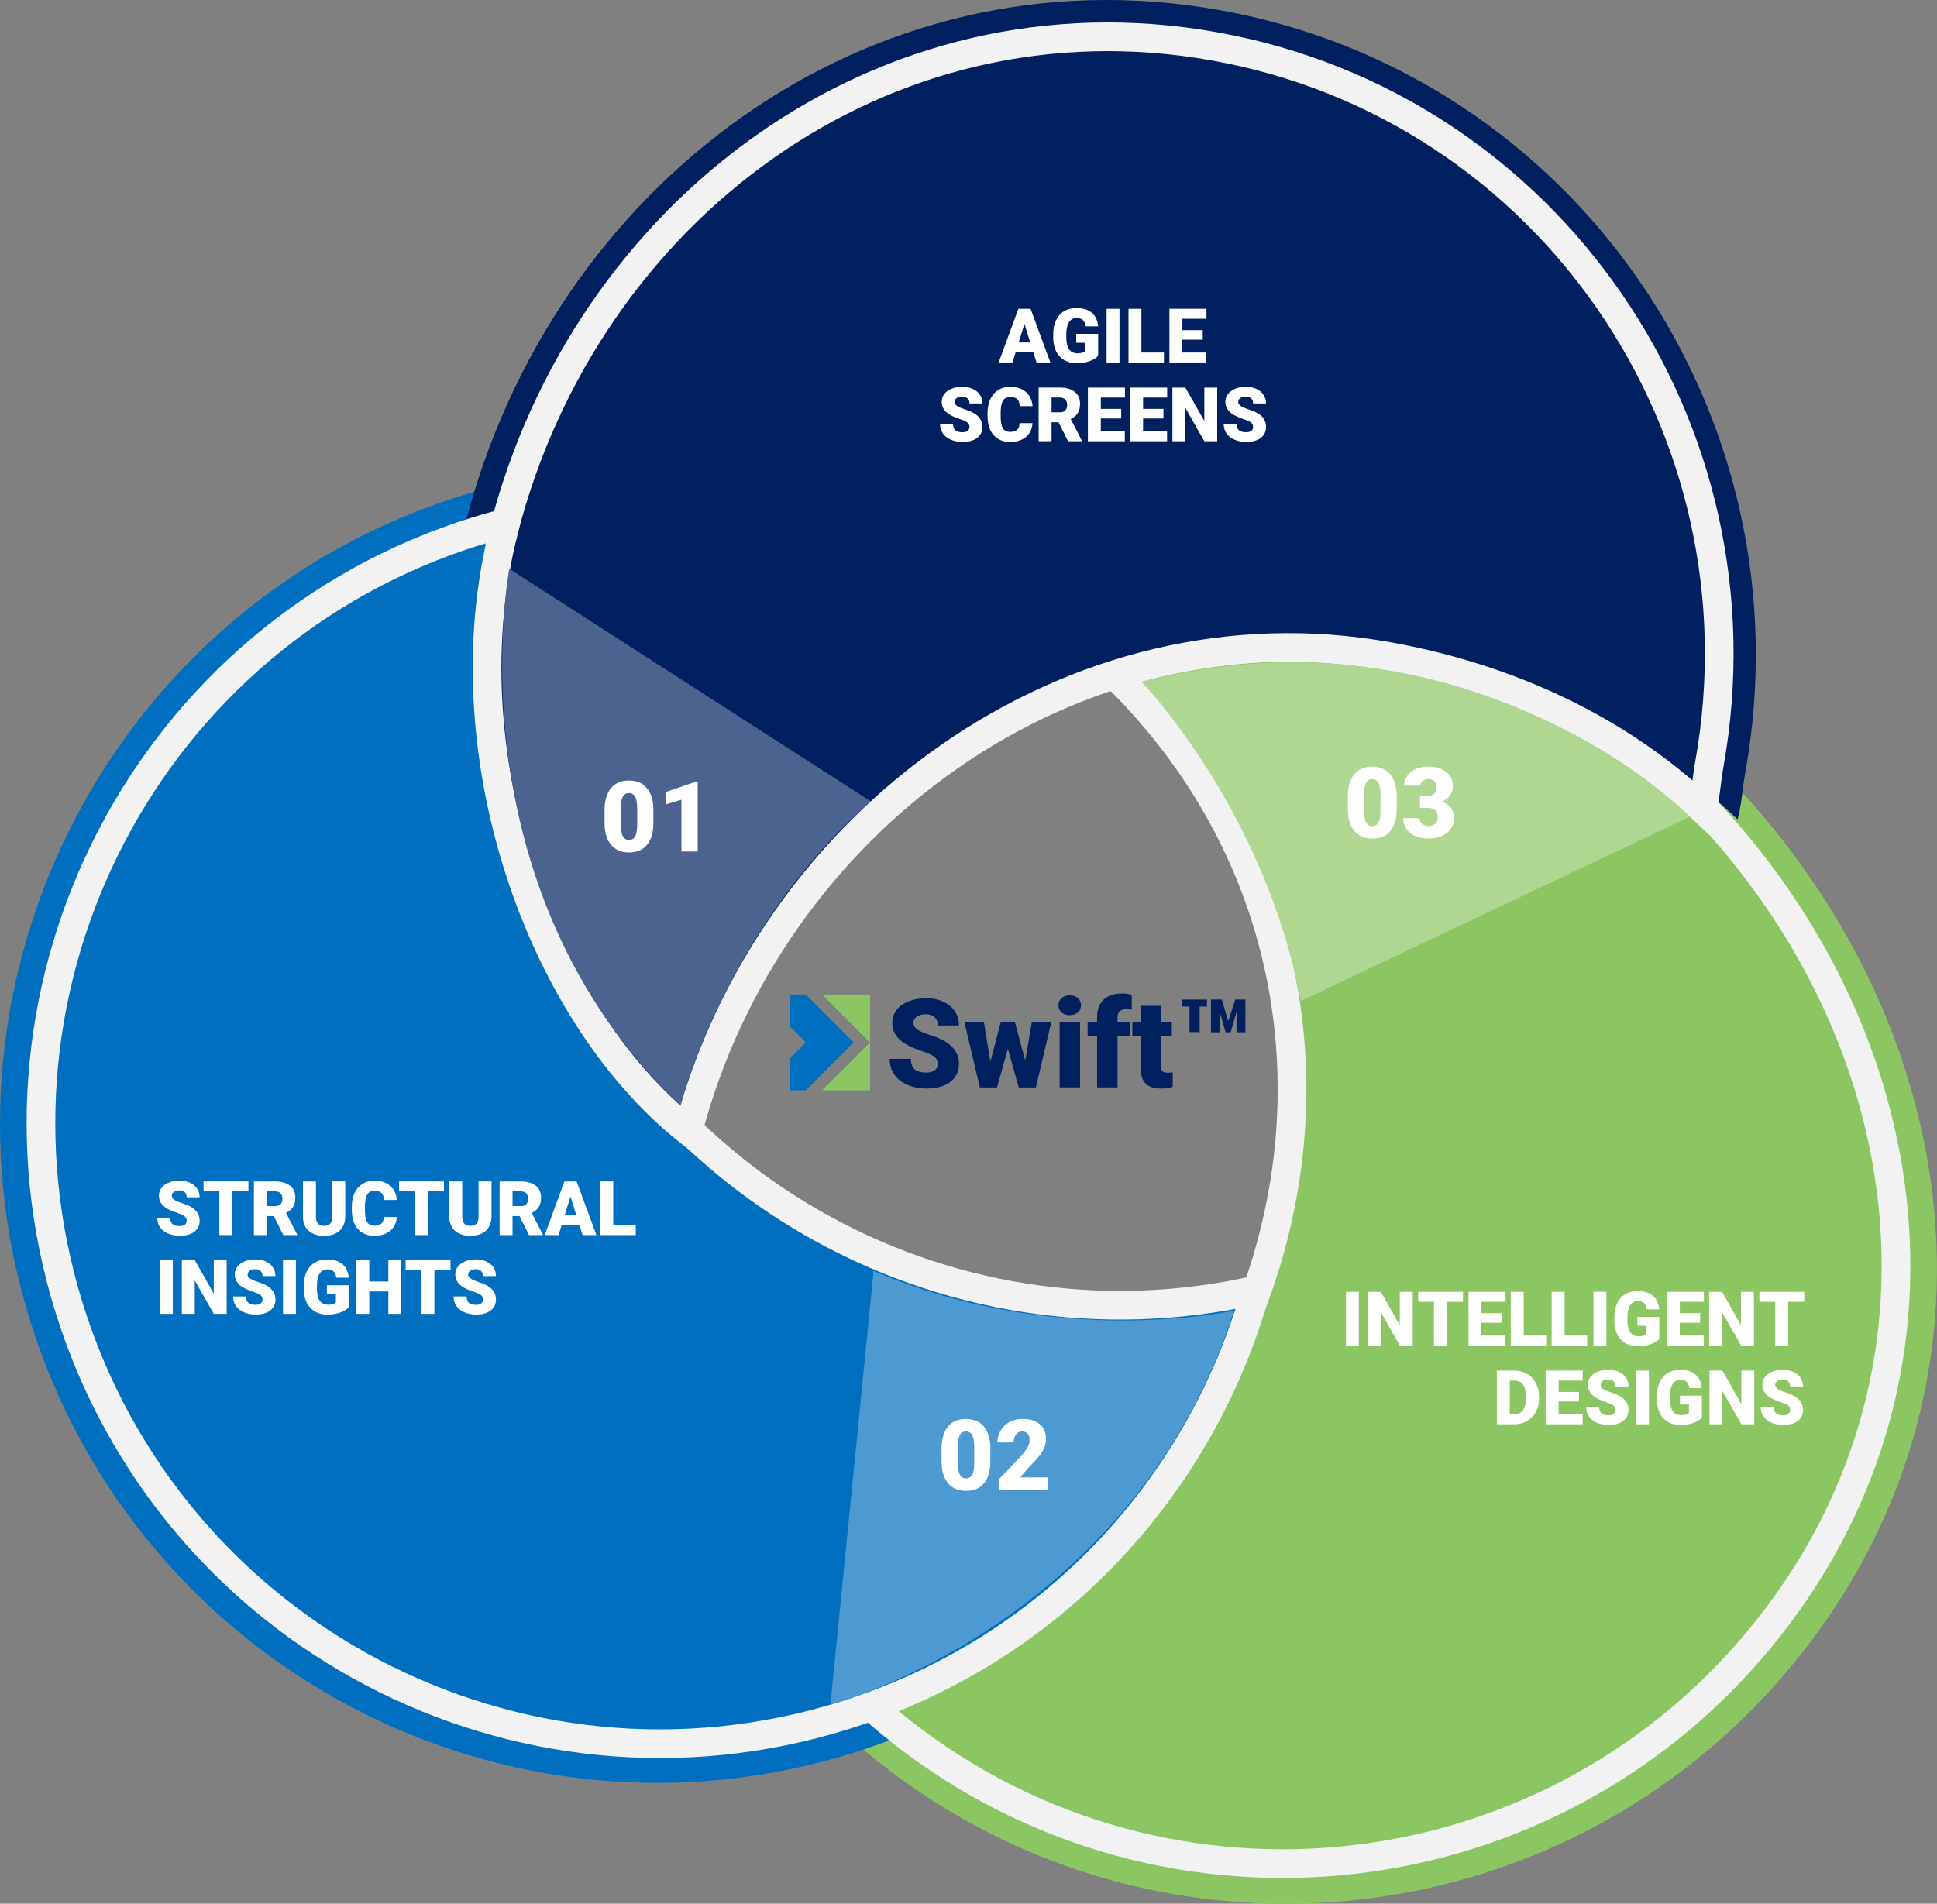 <?xml version="1.0" encoding="UTF-8"?> <svg xmlns="http://www.w3.org/2000/svg" id="_web-ready" width="590" height="580" viewBox="0 0 590 580"><rect x="0" y="0" width="590" height="580" fill="#808080" stroke="none"/><path d="M518.81,229.28c-48.28-46.13-127.96-51.16-181.58-33.92,74.07,72.23,75.91,183.19,8.81,264.31-25.57,30.92-58.47,52.13-94.06,63.32,3.82,3.73,7.77,7.37,11.95,10.85,85.11,70.72,211.31,58.89,281.86-26.42,70.55-85.31,53.02-201.67-27-278.13Z" style="fill:#8cc662;"></path><path d="M259.76,534.07c67.3-21.01,115.58-74.36,133.26-137.67-100.8,22.85-203.8-35.42-235.06-136.02-11.92-38.35-11.72-77.55-1.67-113.55-5.2,1.18-10.41,2.51-15.59,4.13C35.15,183.91-23.77,296.39,9.11,402.18c32.88,105.79,145.1,164.84,250.65,131.89Z" style="fill:#006fbf;"></path><path d="M141.73,159.56c-18.05,70.35,10.61,155.24,59.57,194.37,26.21-99.99,124.02-171.95,226.51-153.47,39.07,7.04,74.53,23.7,101.46,49.17,1.35-5.16,1.37-8.86,2.33-14.2,19.54-108.85-51.99-212.85-159.77-232.29-107.78-19.44-203.7,53.51-230.1,156.42Z" style="fill:#00205f;"></path><path d="M510.48,237.5c-45.47-43.45-120.51-48.18-171-31.95,69.75,68.02,71.48,172.52,8.3,248.91-24.08,29.12-55.06,49.1-88.58,59.63,3.6,3.51,7.32,6.94,11.26,10.21,80.16,66.6,199,55.46,265.44-24.88,66.44-80.34,49.93-189.92-25.43-261.93Z" style="fill:#8cc662; stroke:#f2f2f2; stroke-miterlimit:10; stroke-width:8.74px;"></path><path d="M257.1,522.66c63.38-19.78,108.85-70.03,125.5-129.65-94.92,21.52-191.93-33.36-221.37-128.1-11.22-36.11-11.04-73.03-1.57-106.93-4.9,1.11-9.8,2.37-14.68,3.89C45.58,192.9-9.91,298.82,21.05,398.45c30.96,99.63,136.64,155.24,236.05,124.21Z" style="fill:#006fbf; stroke:#f2f2f2; stroke-miterlimit:10; stroke-width:8.74px;"></path><path d="M153.49,161.47c-17,66.25,9.99,146.2,56.1,183.05,24.69-94.16,116.8-161.93,213.31-144.53,36.79,6.63,70.19,22.32,95.55,46.31,1.27-4.86,1.29-8.34,2.19-13.37,18.4-102.51-48.96-200.46-150.47-218.76-101.5-18.3-191.83,50.39-216.7,147.3Z" style="fill:#00205f; stroke:#f2f2f2; stroke-miterlimit:10; stroke-width:8.74px;"></path><path d="M266.09,387.19l-13.15,132.2s92.13-24.35,122.96-120.11c0,0-53.97,12.08-109.81-12.09Z" style="fill:#4d9ad2;"></path><path d="M265.24,244.16l-110.1-70.86s-18.51,96.49,52.12,163.55c0,0,13.47-53.55,57.98-92.69Z" style="fill:#4c638f;"></path><path d="M396.21,304.95l118.53-56.13s-66.65-66.96-166.98-41.08c0,0,37.5,38.89,48.44,97.21Z" style="fill:#afd791;"></path><path d="M199.02,250.71c0,2.88-.65,5.1-1.94,6.67s-3.12,2.34-5.47,2.34-4.21-.79-5.51-2.36-1.95-3.79-1.95-6.65v-3.9c0-2.88.65-5.1,1.94-6.67s3.12-2.34,5.49-2.34,4.19.79,5.49,2.36,1.95,3.79,1.95,6.67v3.88ZM194.08,246.19c0-1.53-.2-2.68-.6-3.44-.4-.76-1.04-1.13-1.9-1.13s-1.47.35-1.85,1.05-.59,1.77-.62,3.19v5.45c0,1.59.2,2.76.6,3.49s1.04,1.11,1.9,1.11,1.46-.36,1.86-1.08c.4-.72.61-1.84.62-3.38v-5.27Z" style="fill:#fff;"></path><path d="M212.52,259.43h-4.95v-15.76l-4.86,1.42v-3.75l9.36-3.24h.45v21.33Z" style="fill:#fff;"></path><path d="M301.67,445.22c0,2.88-.65,5.1-1.94,6.67s-3.12,2.34-5.47,2.34-4.21-.79-5.51-2.36-1.95-3.79-1.95-6.65v-3.9c0-2.88.65-5.1,1.94-6.67s3.12-2.34,5.49-2.34,4.19.79,5.49,2.36,1.95,3.79,1.95,6.67v3.88ZM296.73,440.69c0-1.53-.2-2.68-.6-3.44-.4-.76-1.04-1.13-1.9-1.13s-1.47.35-1.85,1.05-.59,1.77-.62,3.19v5.45c0,1.59.2,2.76.6,3.49s1.04,1.11,1.9,1.11,1.46-.36,1.86-1.08c.4-.72.61-1.84.62-3.38v-5.27Z" style="fill:#fff;"></path><path d="M319.12,453.93h-14.88v-3.22l6.86-7.21c1.69-1.92,2.53-3.45,2.53-4.58,0-.92-.2-1.62-.6-2.09s-.98-.72-1.74-.72-1.36.32-1.83.96-.7,1.44-.7,2.39h-4.95c0-1.31.33-2.52.98-3.62s1.56-1.98,2.72-2.6,2.46-.94,3.9-.94c2.3,0,4.08.53,5.32,1.6,1.25,1.06,1.87,2.59,1.87,4.58,0,.84-.16,1.66-.47,2.45s-.8,1.63-1.46,2.5c-.66.88-1.72,2.04-3.19,3.51l-2.75,3.18h8.39v3.81Z" style="fill:#fff;"></path><path d="M425.42,246.49c0,2.88-.65,5.1-1.94,6.67s-3.12,2.34-5.47,2.34-4.21-.79-5.51-2.36-1.95-3.79-1.95-6.65v-3.9c0-2.88.65-5.1,1.94-6.67s3.12-2.34,5.49-2.34,4.19.79,5.49,2.36,1.95,3.79,1.95,6.67v3.88ZM420.48,241.96c0-1.53-.2-2.68-.6-3.44-.4-.76-1.04-1.13-1.9-1.13s-1.47.35-1.85,1.05-.59,1.77-.62,3.19v5.45c0,1.59.2,2.76.6,3.49s1.04,1.11,1.9,1.11,1.46-.36,1.86-1.08c.4-.72.61-1.84.62-3.38v-5.27Z" style="fill:#fff;"></path><path d="M432.5,242.47h2.33c1.85,0,2.77-.9,2.77-2.71,0-.7-.22-1.28-.66-1.72s-1.06-.67-1.86-.67c-.65,0-1.22.19-1.71.57-.48.38-.73.85-.73,1.42h-4.94c0-1.12.31-2.12.94-3s1.49-1.56,2.6-2.06c1.11-.49,2.33-.74,3.66-.74,2.37,0,4.24.54,5.6,1.63s2.04,2.57,2.04,4.47c0,.92-.28,1.79-.84,2.6-.56.82-1.38,1.48-2.45,1.98,1.13.41,2.02,1.03,2.67,1.87.64.84.97,1.87.97,3.1,0,1.9-.73,3.43-2.2,4.57s-3.39,1.71-5.77,1.71c-1.4,0-2.69-.27-3.89-.8-1.2-.53-2.1-1.27-2.72-2.21s-.92-2.01-.92-3.22h4.97c0,.65.26,1.22.79,1.7s1.18.72,1.95.72c.87,0,1.56-.24,2.08-.72.52-.48.78-1.1.78-1.85,0-1.07-.27-1.84-.81-2.29s-1.28-.67-2.23-.67h-2.4v-3.68Z" style="fill:#fff;"></path><path d="M314.74,107.38h-5.4l-.94,3.05h-4.21l6-16.35h3.71l6.04,16.35h-4.23l-.95-3.05ZM310.28,104.34h3.52l-1.76-5.67-1.75,5.67Z" style="fill:#fff;"></path><path d="M334.5,108.42c-.61.67-1.49,1.22-2.66,1.63-1.17.41-2.45.62-3.84.62-2.14,0-3.85-.66-5.13-1.96-1.28-1.31-1.97-3.13-2.06-5.47v-1.42c-.01-1.61.27-3.02.84-4.22.57-1.2,1.38-2.13,2.44-2.77s2.29-.97,3.68-.97c2.04,0,3.62.47,4.75,1.4,1.13.93,1.78,2.32,1.97,4.17h-3.8c-.13-.91-.43-1.56-.88-1.95-.45-.39-1.09-.58-1.91-.58-.99,0-1.75.42-2.29,1.26-.54.84-.81,2.04-.82,3.59v.99c0,1.63.28,2.86.84,3.68.56.82,1.44,1.23,2.63,1.23,1.03,0,1.79-.23,2.29-.68v-2.54h-2.74v-2.71h6.68v6.72Z" style="fill:#fff;"></path><path d="M340.99,110.44h-3.93v-16.35h3.93v16.35Z" style="fill:#fff;"></path><path d="M347.67,107.41h6.86v3.03h-10.8v-16.35h3.94v13.32Z" style="fill:#fff;"></path><path d="M366.34,103.5h-6.2v3.91h7.32v3.03h-11.26v-16.35h11.29v3.04h-7.34v3.45h6.2v2.92Z" style="fill:#fff;"></path><path d="M295.3,130.09c0-.58-.2-1.03-.61-1.35-.41-.32-1.12-.66-2.15-1-1.03-.34-1.86-.68-2.52-1-2.12-1.04-3.18-2.47-3.18-4.29,0-.91.26-1.71.79-2.4.53-.69,1.27-1.23,2.24-1.62s2.05-.58,3.26-.58,2.23.21,3.16.63c.93.42,1.66,1.02,2.17,1.79.52.78.78,1.66.78,2.66h-3.93c0-.67-.2-1.18-.61-1.55s-.96-.55-1.66-.55-1.26.16-1.67.47-.61.71-.61,1.18c0,.42.22.8.67,1.14s1.24.69,2.37,1.06,2.06.75,2.79,1.17c1.77,1.02,2.65,2.42,2.65,4.21,0,1.43-.54,2.55-1.62,3.37-1.08.82-2.56,1.22-4.44,1.22-1.33,0-2.53-.24-3.6-.71s-1.88-1.13-2.43-1.95-.81-1.78-.81-2.86h3.95c0,.88.23,1.52.68,1.94.45.42,1.19.62,2.21.62.65,0,1.17-.14,1.54-.42.38-.28.57-.68.57-1.18Z" style="fill:#fff;"></path><path d="M314.49,128.9c-.05,1.14-.36,2.14-.92,3.02s-1.35,1.55-2.36,2.03-2.17.72-3.48.72c-2.15,0-3.84-.7-5.08-2.1-1.24-1.4-1.85-3.38-1.85-5.93v-.81c0-1.6.28-3,.84-4.21.56-1.2,1.36-2.13,2.41-2.79s2.26-.98,3.64-.98c1.98,0,3.58.52,4.78,1.57,1.21,1.04,1.89,2.48,2.05,4.32h-3.93c-.03-1-.28-1.71-.75-2.14s-1.19-.65-2.16-.65-1.7.37-2.16,1.1-.7,1.91-.72,3.52v1.16c0,1.74.22,2.99.66,3.74.44.75,1.19,1.12,2.26,1.12.91,0,1.6-.21,2.08-.64.48-.43.73-1.1.76-2.03h3.92Z" style="fill:#fff;"></path><path d="M322.43,128.65h-2.13v5.78h-3.94v-16.35h6.43c1.94,0,3.46.43,4.55,1.29s1.64,2.08,1.64,3.65c0,1.14-.23,2.08-.69,2.83-.46.75-1.18,1.35-2.16,1.82l3.41,6.6v.17h-4.22l-2.89-5.78ZM320.3,125.62h2.49c.75,0,1.31-.2,1.69-.59.38-.39.57-.94.57-1.65s-.19-1.26-.57-1.66c-.38-.4-.94-.6-1.69-.6h-2.49v4.5Z" style="fill:#fff;"></path><path d="M341.5,127.5h-6.2v3.91h7.32v3.03h-11.26v-16.35h11.29v3.04h-7.34v3.45h6.2v2.92Z" style="fill:#fff;"></path><path d="M354.37,127.5h-6.2v3.91h7.32v3.03h-11.26v-16.35h11.29v3.04h-7.34v3.45h6.2v2.92Z" style="fill:#fff;"></path><path d="M370.76,134.44h-3.92l-5.79-10.17v10.17h-3.94v-16.35h3.94l5.78,10.17v-10.17h3.93v16.35Z" style="fill:#fff;"></path><path d="M381.69,130.09c0-.58-.2-1.03-.61-1.35-.41-.32-1.12-.66-2.15-1-1.03-.34-1.86-.68-2.52-1-2.12-1.04-3.18-2.47-3.18-4.29,0-.91.26-1.71.79-2.4.53-.69,1.27-1.23,2.24-1.62s2.05-.58,3.26-.58,2.23.21,3.16.63c.93.42,1.66,1.02,2.17,1.79.52.78.78,1.66.78,2.66h-3.93c0-.67-.2-1.18-.61-1.55s-.96-.55-1.66-.55-1.26.16-1.67.47-.61.71-.61,1.18c0,.42.22.8.67,1.14s1.24.69,2.37,1.06,2.06.75,2.79,1.17c1.77,1.02,2.65,2.42,2.65,4.21,0,1.43-.54,2.55-1.62,3.37-1.08.82-2.56,1.22-4.44,1.22-1.33,0-2.53-.24-3.6-.71s-1.88-1.13-2.43-1.95-.81-1.78-.81-2.86h3.95c0,.88.23,1.52.68,1.94.45.42,1.19.62,2.21.62.65,0,1.17-.14,1.54-.42.38-.28.57-.68.57-1.18Z" style="fill:#fff;"></path><path d="M56.87,371.94c0-.58-.2-1.03-.61-1.35-.41-.32-1.12-.66-2.15-1-1.03-.34-1.86-.68-2.52-1-2.12-1.04-3.18-2.47-3.18-4.29,0-.91.26-1.71.79-2.4.53-.69,1.27-1.23,2.24-1.62s2.05-.58,3.26-.58,2.23.21,3.16.63c.93.42,1.66,1.02,2.17,1.79.52.78.78,1.66.78,2.66h-3.93c0-.67-.2-1.18-.61-1.55s-.96-.55-1.66-.55-1.26.16-1.67.47-.61.71-.61,1.18c0,.42.22.8.67,1.14s1.24.69,2.37,1.06,2.06.75,2.79,1.17c1.77,1.02,2.65,2.42,2.65,4.21,0,1.43-.54,2.55-1.62,3.37-1.08.82-2.56,1.22-4.44,1.22-1.33,0-2.53-.24-3.6-.71s-1.88-1.13-2.43-1.95-.81-1.78-.81-2.86h3.95c0,.88.23,1.52.68,1.94.45.42,1.19.62,2.21.62.65,0,1.17-.14,1.54-.42.38-.28.57-.68.57-1.18Z" style="fill:#fff;"></path><path d="M75.67,362.98h-4.91v13.31h-3.94v-13.31h-4.82v-3.04h13.67v3.04Z" style="fill:#fff;"></path><path d="M83.41,370.51h-2.13v5.78h-3.94v-16.35h6.43c1.94,0,3.46.43,4.55,1.29s1.64,2.08,1.64,3.65c0,1.14-.23,2.08-.69,2.83-.46.75-1.18,1.35-2.16,1.82l3.41,6.6v.17h-4.22l-2.89-5.78ZM81.28,367.47h2.49c.75,0,1.31-.2,1.69-.59.38-.39.57-.94.57-1.65s-.19-1.26-.57-1.66c-.38-.4-.94-.6-1.69-.6h-2.49v4.5Z" style="fill:#fff;"></path><path d="M105.16,359.94v10.7c0,1.21-.26,2.26-.78,3.15-.52.89-1.26,1.56-2.22,2.03-.97.46-2.11.7-3.43.7-1.99,0-3.56-.52-4.71-1.55-1.15-1.03-1.73-2.45-1.75-4.25v-10.78h3.96v10.86c.04,1.79.88,2.68,2.49,2.68.82,0,1.43-.22,1.85-.67.42-.45.63-1.18.63-2.19v-10.68h3.94Z" style="fill:#fff;"></path><path d="M120.85,370.75c-.05,1.14-.36,2.14-.92,3.02s-1.35,1.55-2.36,2.03-2.17.72-3.48.72c-2.15,0-3.84-.7-5.08-2.1-1.24-1.4-1.85-3.38-1.85-5.93v-.81c0-1.6.28-3,.84-4.21.56-1.2,1.36-2.13,2.41-2.79s2.26-.98,3.64-.98c1.98,0,3.58.52,4.78,1.57,1.21,1.04,1.89,2.48,2.05,4.32h-3.93c-.03-1-.28-1.71-.75-2.14s-1.19-.65-2.16-.65-1.7.37-2.16,1.1-.7,1.91-.72,3.52v1.16c0,1.74.22,2.99.66,3.74.44.75,1.19,1.12,2.26,1.12.91,0,1.6-.21,2.08-.64.48-.43.73-1.1.76-2.03h3.92Z" style="fill:#fff;"></path><path d="M135.23,362.98h-4.91v13.31h-3.94v-13.31h-4.82v-3.04h13.67v3.04Z" style="fill:#fff;"></path><path d="M149.72,359.94v10.7c0,1.21-.26,2.26-.78,3.15-.52.89-1.26,1.56-2.22,2.03-.97.46-2.11.7-3.43.7-1.99,0-3.56-.52-4.71-1.55-1.15-1.03-1.73-2.45-1.75-4.25v-10.78h3.96v10.86c.04,1.79.88,2.68,2.49,2.68.82,0,1.43-.22,1.85-.67.42-.45.63-1.18.63-2.19v-10.68h3.94Z" style="fill:#fff;"></path><path d="M158.25,370.51h-2.13v5.78h-3.94v-16.35h6.43c1.94,0,3.46.43,4.55,1.29s1.64,2.08,1.64,3.65c0,1.14-.23,2.08-.69,2.83-.46.75-1.18,1.35-2.16,1.82l3.41,6.6v.17h-4.22l-2.89-5.78ZM156.12,367.47h2.49c.75,0,1.31-.2,1.69-.59.38-.39.57-.94.57-1.65s-.19-1.26-.57-1.66c-.38-.4-.94-.6-1.69-.6h-2.49v4.5Z" style="fill:#fff;"></path><path d="M176.47,373.24h-5.4l-.94,3.05h-4.21l6-16.35h3.71l6.04,16.35h-4.23l-.95-3.05ZM172.01,370.19h3.52l-1.76-5.67-1.75,5.67Z" style="fill:#fff;"></path><path d="M186.79,373.26h6.86v3.03h-10.8v-16.35h3.94v13.32Z" style="fill:#fff;"></path><path d="M52.64,400.29h-3.93v-16.35h3.93v16.35Z" style="fill:#fff;"></path><path d="M69.04,400.29h-3.92l-5.79-10.17v10.17h-3.94v-16.35h3.94l5.78,10.17v-10.17h3.93v16.35Z" style="fill:#fff;"></path><path d="M79.96,395.94c0-.58-.2-1.03-.61-1.35-.41-.32-1.12-.66-2.15-1-1.03-.34-1.86-.68-2.52-1-2.12-1.04-3.18-2.47-3.18-4.29,0-.91.26-1.71.79-2.4.53-.69,1.27-1.23,2.24-1.62s2.05-.58,3.26-.58,2.23.21,3.16.63c.93.42,1.66,1.02,2.17,1.79.52.78.78,1.66.78,2.66h-3.93c0-.67-.2-1.18-.61-1.55s-.96-.55-1.66-.55-1.26.16-1.67.47-.61.71-.61,1.18c0,.42.22.8.67,1.14s1.24.69,2.37,1.06,2.06.75,2.79,1.17c1.77,1.02,2.65,2.42,2.65,4.21,0,1.43-.54,2.55-1.62,3.37-1.08.82-2.56,1.22-4.44,1.22-1.33,0-2.53-.24-3.6-.71s-1.88-1.13-2.43-1.95-.81-1.78-.81-2.86h3.95c0,.88.23,1.52.68,1.94.45.42,1.19.62,2.21.62.65,0,1.17-.14,1.54-.42.38-.28.57-.68.57-1.18Z" style="fill:#fff;"></path><path d="M90.13,400.29h-3.93v-16.35h3.93v16.35Z" style="fill:#fff;"></path><path d="M106.25,398.27c-.61.67-1.49,1.22-2.66,1.63-1.17.41-2.45.62-3.84.62-2.14,0-3.85-.66-5.13-1.96-1.28-1.31-1.97-3.13-2.06-5.47v-1.42c-.01-1.61.27-3.02.84-4.22.57-1.2,1.38-2.13,2.44-2.77s2.29-.97,3.68-.97c2.04,0,3.62.47,4.75,1.4,1.13.93,1.78,2.32,1.97,4.17h-3.8c-.13-.91-.43-1.56-.88-1.95-.45-.39-1.09-.58-1.91-.58-.99,0-1.75.42-2.29,1.26-.54.84-.81,2.04-.82,3.59v.99c0,1.63.28,2.86.84,3.68.56.82,1.44,1.23,2.63,1.23,1.03,0,1.79-.23,2.29-.68v-2.54h-2.74v-2.71h6.68v6.72Z" style="fill:#fff;"></path><path d="M122.21,400.29h-3.92v-6.83h-5.81v6.83h-3.94v-16.35h3.94v6.49h5.81v-6.49h3.92v16.35Z" style="fill:#fff;"></path><path d="M137.22,386.98h-4.91v13.31h-3.94v-13.31h-4.82v-3.04h13.67v3.04Z" style="fill:#fff;"></path><path d="M147.13,395.94c0-.58-.2-1.03-.61-1.35-.41-.32-1.12-.66-2.15-1-1.03-.34-1.86-.68-2.52-1-2.12-1.04-3.18-2.47-3.18-4.29,0-.91.26-1.71.79-2.4.53-.69,1.27-1.23,2.24-1.62s2.05-.58,3.26-.58,2.23.21,3.16.63c.93.42,1.66,1.02,2.17,1.79.52.78.78,1.66.78,2.66h-3.93c0-.67-.2-1.18-.61-1.55s-.96-.55-1.66-.55-1.26.16-1.67.47-.61.71-.61,1.18c0,.42.22.8.67,1.14s1.24.69,2.37,1.06,2.06.75,2.79,1.17c1.77,1.02,2.65,2.42,2.65,4.21,0,1.43-.54,2.55-1.62,3.37-1.08.82-2.56,1.22-4.44,1.22-1.33,0-2.53-.24-3.6-.71s-1.88-1.13-2.43-1.95-.81-1.78-.81-2.86h3.95c0,.88.23,1.52.68,1.94.45.42,1.19.62,2.21.62.65,0,1.17-.14,1.54-.42.38-.28.57-.68.57-1.18Z" style="fill:#fff;"></path><path d="M413.9,409.93h-3.93v-16.35h3.93v16.35Z" style="fill:#fff;"></path><path d="M430.3,409.93h-3.92l-5.79-10.17v10.17h-3.94v-16.35h3.94l5.78,10.17v-10.17h3.93v16.35Z" style="fill:#fff;"></path><path d="M445.63,396.62h-4.91v13.31h-3.94v-13.31h-4.82v-3.04h13.67v3.04Z" style="fill:#fff;"></path><path d="M457.43,402.99h-6.2v3.91h7.32v3.03h-11.26v-16.35h11.29v3.04h-7.34v3.45h6.2v2.92Z" style="fill:#fff;"></path><path d="M464.1,406.9h6.86v3.03h-10.8v-16.35h3.94v13.32Z" style="fill:#fff;"></path><path d="M476.57,406.9h6.86v3.03h-10.8v-16.35h3.94v13.32Z" style="fill:#fff;"></path><path d="M489.29,409.93h-3.93v-16.35h3.93v16.35Z" style="fill:#fff;"></path><path d="M505.42,407.91c-.61.67-1.49,1.22-2.66,1.63-1.17.41-2.45.62-3.84.62-2.14,0-3.85-.66-5.13-1.96-1.28-1.31-1.97-3.13-2.06-5.47v-1.42c-.01-1.61.27-3.02.84-4.22.57-1.2,1.38-2.13,2.44-2.77s2.29-.97,3.68-.97c2.04,0,3.62.47,4.75,1.4,1.13.93,1.78,2.32,1.97,4.17h-3.8c-.13-.91-.43-1.56-.88-1.95-.45-.39-1.09-.58-1.91-.58-.99,0-1.75.42-2.29,1.26-.54.84-.81,2.04-.82,3.59v.99c0,1.63.28,2.86.84,3.68.56.82,1.44,1.23,2.63,1.23,1.03,0,1.79-.23,2.29-.68v-2.54h-2.74v-2.71h6.68v6.72Z" style="fill:#fff;"></path><path d="M517.85,402.99h-6.2v3.91h7.32v3.03h-11.26v-16.35h11.29v3.04h-7.34v3.45h6.2v2.92Z" style="fill:#fff;"></path><path d="M534.24,409.93h-3.92l-5.79-10.17v10.17h-3.94v-16.35h3.94l5.78,10.17v-10.17h3.93v16.35Z" style="fill:#fff;"></path><path d="M549.57,396.62h-4.91v13.31h-3.94v-13.31h-4.82v-3.04h13.67v3.04Z" style="fill:#fff;"></path><path d="M455.93,433.93v-16.35h5.27c1.45,0,2.74.33,3.9.98s2.05,1.58,2.7,2.77.97,2.53.98,4.01v.75c0,1.5-.32,2.84-.95,4.03s-1.52,2.12-2.67,2.79-2.43,1.01-3.85,1.02h-5.38ZM459.87,420.62v10.28h1.37c1.13,0,2-.4,2.61-1.21.61-.8.91-2,.91-3.59v-.71c0-1.58-.3-2.77-.91-3.57-.61-.8-1.49-1.2-2.65-1.2h-1.32Z" style="fill:#fff;"></path><path d="M480.94,426.99h-6.2v3.91h7.32v3.03h-11.26v-16.35h11.29v3.04h-7.34v3.45h6.2v2.92Z" style="fill:#fff;"></path><path d="M492.1,429.58c0-.58-.2-1.03-.61-1.35-.41-.32-1.12-.66-2.15-1-1.03-.34-1.86-.68-2.52-1-2.12-1.04-3.18-2.47-3.18-4.29,0-.91.26-1.71.79-2.4.53-.69,1.27-1.23,2.24-1.62s2.05-.58,3.26-.58,2.23.21,3.16.63c.93.42,1.66,1.02,2.17,1.79.52.78.78,1.66.78,2.66h-3.93c0-.67-.2-1.18-.61-1.55s-.96-.55-1.66-.55-1.26.16-1.67.47-.61.71-.61,1.18c0,.42.22.8.67,1.14s1.24.69,2.37,1.06,2.06.75,2.79,1.17c1.77,1.02,2.65,2.42,2.65,4.21,0,1.43-.54,2.55-1.62,3.37-1.08.82-2.56,1.22-4.44,1.22-1.33,0-2.53-.24-3.6-.71s-1.88-1.13-2.43-1.95-.81-1.78-.81-2.86h3.95c0,.88.23,1.52.68,1.94.45.42,1.19.62,2.21.62.65,0,1.17-.14,1.54-.42.38-.28.57-.68.57-1.18Z" style="fill:#fff;"></path><path d="M502.26,433.93h-3.93v-16.35h3.93v16.35Z" style="fill:#fff;"></path><path d="M518.39,431.91c-.61.67-1.49,1.22-2.66,1.63-1.17.41-2.45.62-3.84.62-2.14,0-3.85-.66-5.13-1.96-1.28-1.31-1.97-3.13-2.06-5.47v-1.42c-.01-1.61.27-3.02.84-4.22.57-1.2,1.38-2.13,2.44-2.77s2.29-.97,3.68-.97c2.04,0,3.62.47,4.75,1.4,1.13.93,1.78,2.32,1.97,4.17h-3.8c-.13-.91-.43-1.56-.88-1.95-.45-.39-1.09-.58-1.91-.58-.99,0-1.75.42-2.29,1.26-.54.84-.81,2.04-.82,3.59v.99c0,1.63.28,2.86.84,3.68.56.82,1.44,1.23,2.63,1.23,1.03,0,1.79-.23,2.29-.68v-2.54h-2.74v-2.71h6.68v6.72Z" style="fill:#fff;"></path><path d="M534.34,433.93h-3.92l-5.79-10.17v10.17h-3.94v-16.35h3.94l5.78,10.17v-10.17h3.93v16.35Z" style="fill:#fff;"></path><path d="M545.26,429.58c0-.58-.2-1.03-.61-1.35-.41-.32-1.12-.66-2.15-1-1.03-.34-1.86-.68-2.52-1-2.12-1.04-3.18-2.47-3.18-4.29,0-.91.26-1.71.79-2.4.53-.69,1.27-1.23,2.24-1.62s2.05-.58,3.26-.58,2.23.21,3.16.63c.93.42,1.66,1.02,2.17,1.79.52.78.78,1.66.78,2.66h-3.93c0-.67-.2-1.18-.61-1.55s-.96-.55-1.66-.55-1.26.16-1.67.47-.61.71-.61,1.18c0,.42.22.8.67,1.14s1.24.69,2.37,1.06,2.06.75,2.79,1.17c1.77,1.02,2.65,2.42,2.65,4.21,0,1.43-.54,2.55-1.62,3.37-1.08.82-2.56,1.22-4.44,1.22-1.33,0-2.53-.24-3.6-.71s-1.88-1.13-2.43-1.95-.81-1.78-.81-2.86h3.95c0,.88.23,1.52.68,1.94.45.42,1.19.62,2.21.62.65,0,1.17-.14,1.54-.42.38-.28.57-.68.57-1.18Z" style="fill:#fff;"></path><path d="M285.62,324.18c0-.94-.33-1.68-1-2.21s-1.84-1.07-3.52-1.64c-1.68-.56-3.05-1.11-4.12-1.64-3.47-1.7-5.2-4.05-5.2-7.03,0-1.48.43-2.79,1.3-3.93s2.09-2.02,3.67-2.65c1.58-.63,3.36-.95,5.33-.95s3.65.34,5.18,1.03,2.71,1.66,3.56,2.93c.85,1.27,1.27,2.72,1.27,4.35h-6.44c0-1.09-.33-1.94-1-2.54-.67-.6-1.57-.9-2.71-.9s-2.06.25-2.73.76-1,1.16-1,1.94c0,.69.37,1.31,1.1,1.87.74.56,2.03,1.13,3.88,1.73,1.85.59,3.37,1.24,4.56,1.92,2.89,1.67,4.34,3.97,4.34,6.9,0,2.34-.88,4.18-2.65,5.52-1.77,1.34-4.19,2-7.26,2-2.17,0-4.13-.39-5.89-1.17-1.76-.78-3.08-1.84-3.97-3.2-.89-1.35-1.33-2.91-1.33-4.68h6.47c0,1.43.37,2.49,1.11,3.17.74.68,1.95,1.02,3.61,1.02,1.07,0,1.91-.23,2.53-.69.62-.46.93-1.11.93-1.94Z" style="fill:#00205f;"></path><path d="M312.28,323.14l2-11.73h5.94l-4.69,19.9h-5.24l-3.29-11.81-3.31,11.81h-5.24l-4.69-19.9h5.94l1.97,12.01,3.16-12.01h4.32l3.13,11.73Z" style="fill:#00205f;"></path><path d="M322.4,306.27c0-.88.32-1.61.96-2.17.64-.56,1.46-.85,2.48-.85s1.84.28,2.48.85.96,1.29.96,2.17-.32,1.61-.96,2.17c-.64.56-1.46.85-2.48.85s-1.85-.28-2.48-.85c-.64-.56-.96-1.29-.96-2.17ZM328.98,331.3h-6.22v-19.9h6.22v19.9Z" style="fill:#00205f;"></path><path d="M334.17,331.3v-15.59h-2.89v-4.3h2.89v-1.58c0-2.27.67-4.03,2-5.28,1.34-1.25,3.21-1.88,5.63-1.88.88,0,1.85.13,2.91.39l.02,4.56c-.38-.11-.89-.17-1.53-.17-1.88,0-2.81.81-2.81,2.43v1.53h3.88v4.3h-3.88v15.59h-6.22Z" style="fill:#00205f;"></path><path d="M353.66,306.46v4.95h3.27v4.3h-3.27v9.1c0,.75.13,1.27.4,1.56.27.29.8.44,1.6.44.61,0,1.13-.04,1.54-.11v4.43c-1.12.35-2.28.53-3.49.53-2.13,0-3.71-.5-4.73-1.51-1.02-1-1.53-2.53-1.53-4.58v-9.88h-2.54v-4.3h2.54v-4.95h6.2Z" style="fill:#00205f;"></path><path d="M367.62,306.66h-2.22v7.78h-3.09v-7.78h-2.39v-2.13h7.71v2.13ZM376.63,308.31l-1.78,6.2h-1.53l-1.78-6.25v6.25h-2.7v-9.99h3.31l1.95,6.58,2.15-6.58h3.09v9.99h-2.7v-6.2Z" style="fill:#00205f;"></path><polygon points="245.46 303 240.5 303 240.5 312.62 245.46 317.58 240.5 322.54 240.5 332.17 245.46 332.17 260.04 317.58 245.46 303" style="fill:#006fbf;"></polygon><polygon points="265 317.58 265 303 250.42 303 265 317.58" style="fill:#8cc662;"></polygon><polygon points="265 317.58 265 332.17 250.42 332.17 265 317.58" style="fill:#8cc662;"></polygon></svg> 